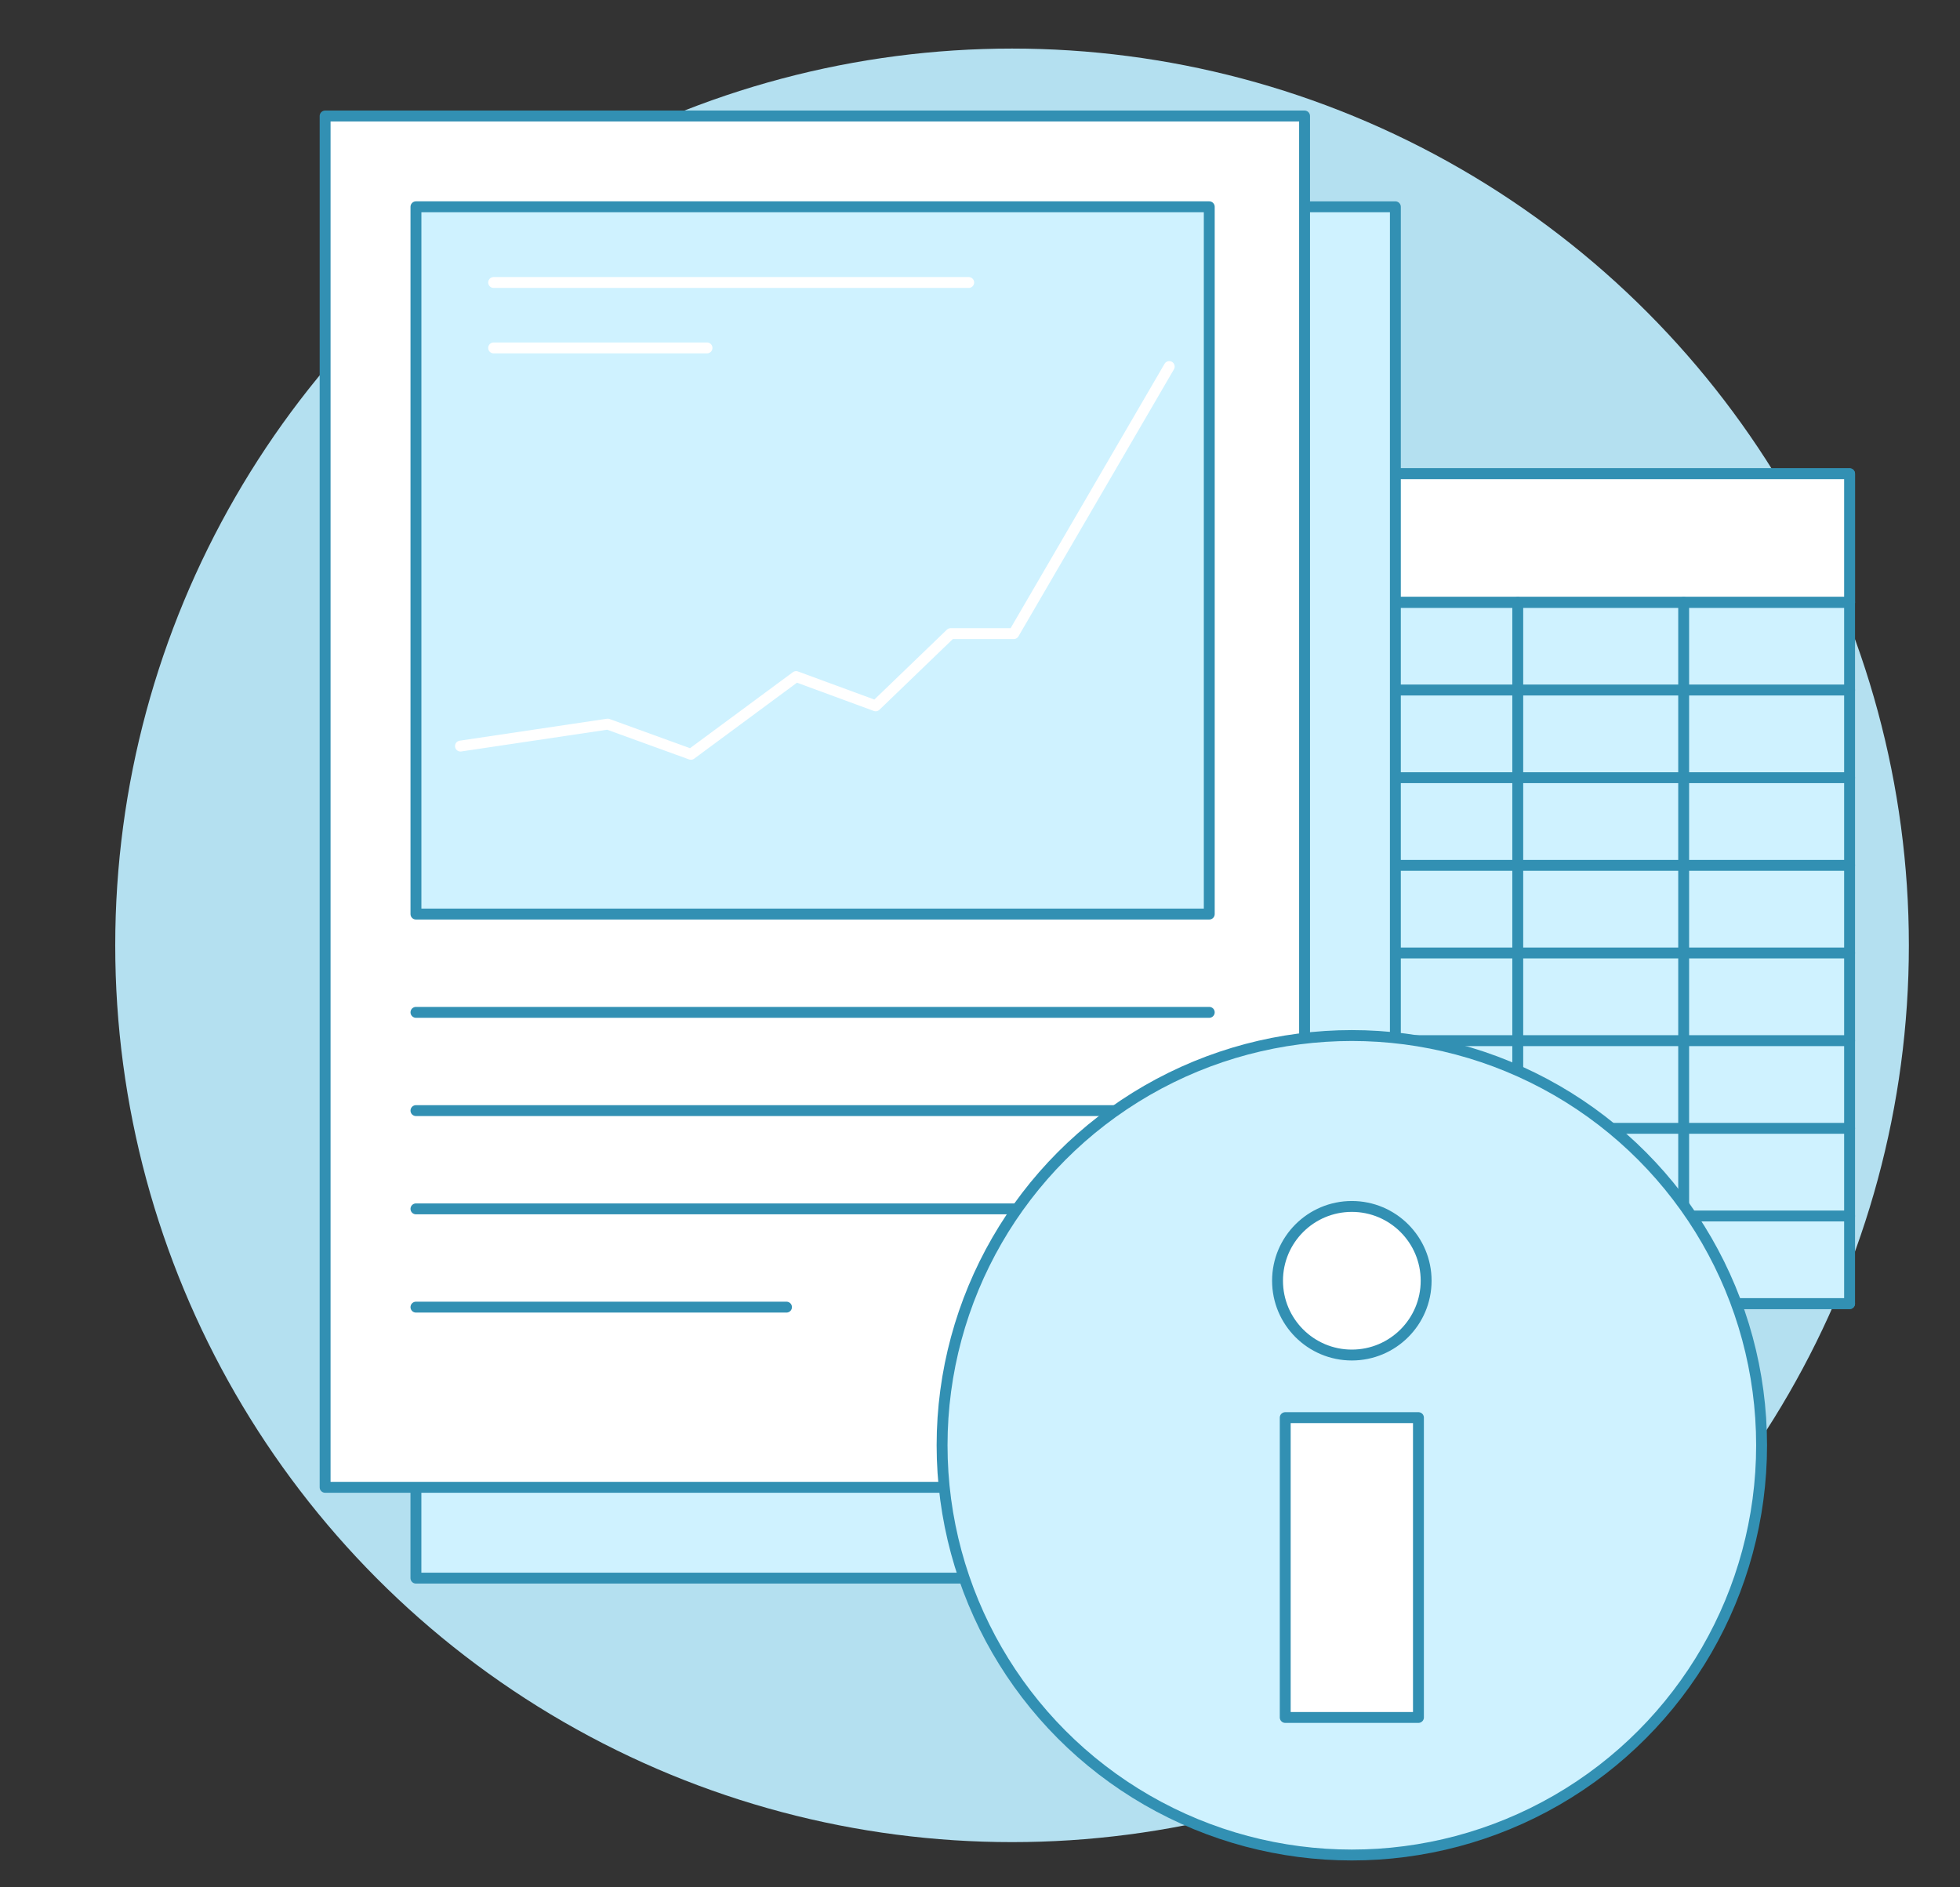 <?xml version="1.0" encoding="UTF-8"?>
<svg id="Layer_1" xmlns="http://www.w3.org/2000/svg" viewBox="0 0 135.01 130">
  <rect x="0" y="0" width="135.01" height="130" fill="#333333" stroke="none"/>
  <defs>
    <style>
      .cls-1 {
        fill: #fff;
      }

      .cls-1, .cls-2, .cls-3 {
        stroke-linecap: round;
        stroke-linejoin: round;
        stroke-width: .75px;
      }

      .cls-1, .cls-3 {
        stroke: #3290b3;
      }

      .cls-2 {
        fill: none;
        stroke: #fff;
      }

      .cls-4 {
        fill: #b4e0f0;
      }

      .cls-3 {
        fill: #cff2ff;
      }
    </style>
  </defs>
  <circle class="cls-4" cx="69.713" cy="65.121" r="61.775"/>
  <g>
    <rect class="cls-3" x="58.832" y="32.633" width="68.572" height="57.169"/>
    <rect class="cls-1" x="58.832" y="32.633" width="68.572" height="8.86"/>
    <line class="cls-3" x1="70.261" y1="41.494" x2="70.261" y2="89.802"/>
    <line class="cls-3" x1="81.69" y1="41.494" x2="81.69" y2="89.802"/>
    <line class="cls-3" x1="93.118" y1="41.494" x2="93.118" y2="89.802"/>
    <line class="cls-3" x1="104.547" y1="41.494" x2="104.547" y2="89.802"/>
    <line class="cls-3" x1="115.976" y1="41.494" x2="115.976" y2="89.802"/>
    <line class="cls-3" x1="58.832" y1="47.532" x2="127.404" y2="47.532"/>
    <line class="cls-3" x1="58.832" y1="53.571" x2="127.404" y2="53.571"/>
    <line class="cls-3" x1="58.832" y1="59.609" x2="127.404" y2="59.609"/>
    <line class="cls-3" x1="58.832" y1="65.648" x2="127.404" y2="65.648"/>
    <line class="cls-3" x1="58.832" y1="71.686" x2="127.404" y2="71.686"/>
    <line class="cls-3" x1="58.832" y1="77.725" x2="127.404" y2="77.725"/>
    <line class="cls-3" x1="58.832" y1="83.764" x2="127.404" y2="83.764"/>
    <line class="cls-3" x1="58.832" y1="89.802" x2="127.404" y2="89.802"/>
    <line class="cls-3" x1="58.832" y1="41.494" x2="127.404" y2="41.494"/>
  </g>
  <g>
    <rect class="cls-3" x="28.65" y="14.246" width="67.467" height="94.464"/>
    <rect class="cls-1" x="22.395" y="7.991" width="67.467" height="94.464"/>
    <rect class="cls-3" x="28.652" y="14.245" width="54.645" height="48.722"/>
    <line class="cls-3" x1="28.652" y1="69.736" x2="83.297" y2="69.736"/>
    <line class="cls-3" x1="28.652" y1="76.505" x2="83.297" y2="76.505"/>
    <line class="cls-3" x1="28.652" y1="83.274" x2="83.297" y2="83.274"/>
    <line class="cls-3" x1="28.652" y1="90.043" x2="54.176" y2="90.043"/>
    <polyline class="cls-2" points="31.718 51.394 41.861 49.882 47.593 51.961 54.838 46.606 60.318 48.622 65.484 43.646 69.83 43.646 80.54 25.251"/>
    <line class="cls-2" x1="34.003" y1="19.46" x2="66.727" y2="19.46"/>
    <line class="cls-2" x1="34.003" y1="23.967" x2="48.701" y2="23.967"/>
  </g>
  <g>
    <circle class="cls-3" cx="93.118" cy="99.559" r="28.225"/>
    <rect class="cls-1" x="88.53" y="97.655" width="9.176" height="20.653"/>
    <circle class="cls-1" cx="93.118" cy="88.225" r="5.118"/>
  </g>
</svg>